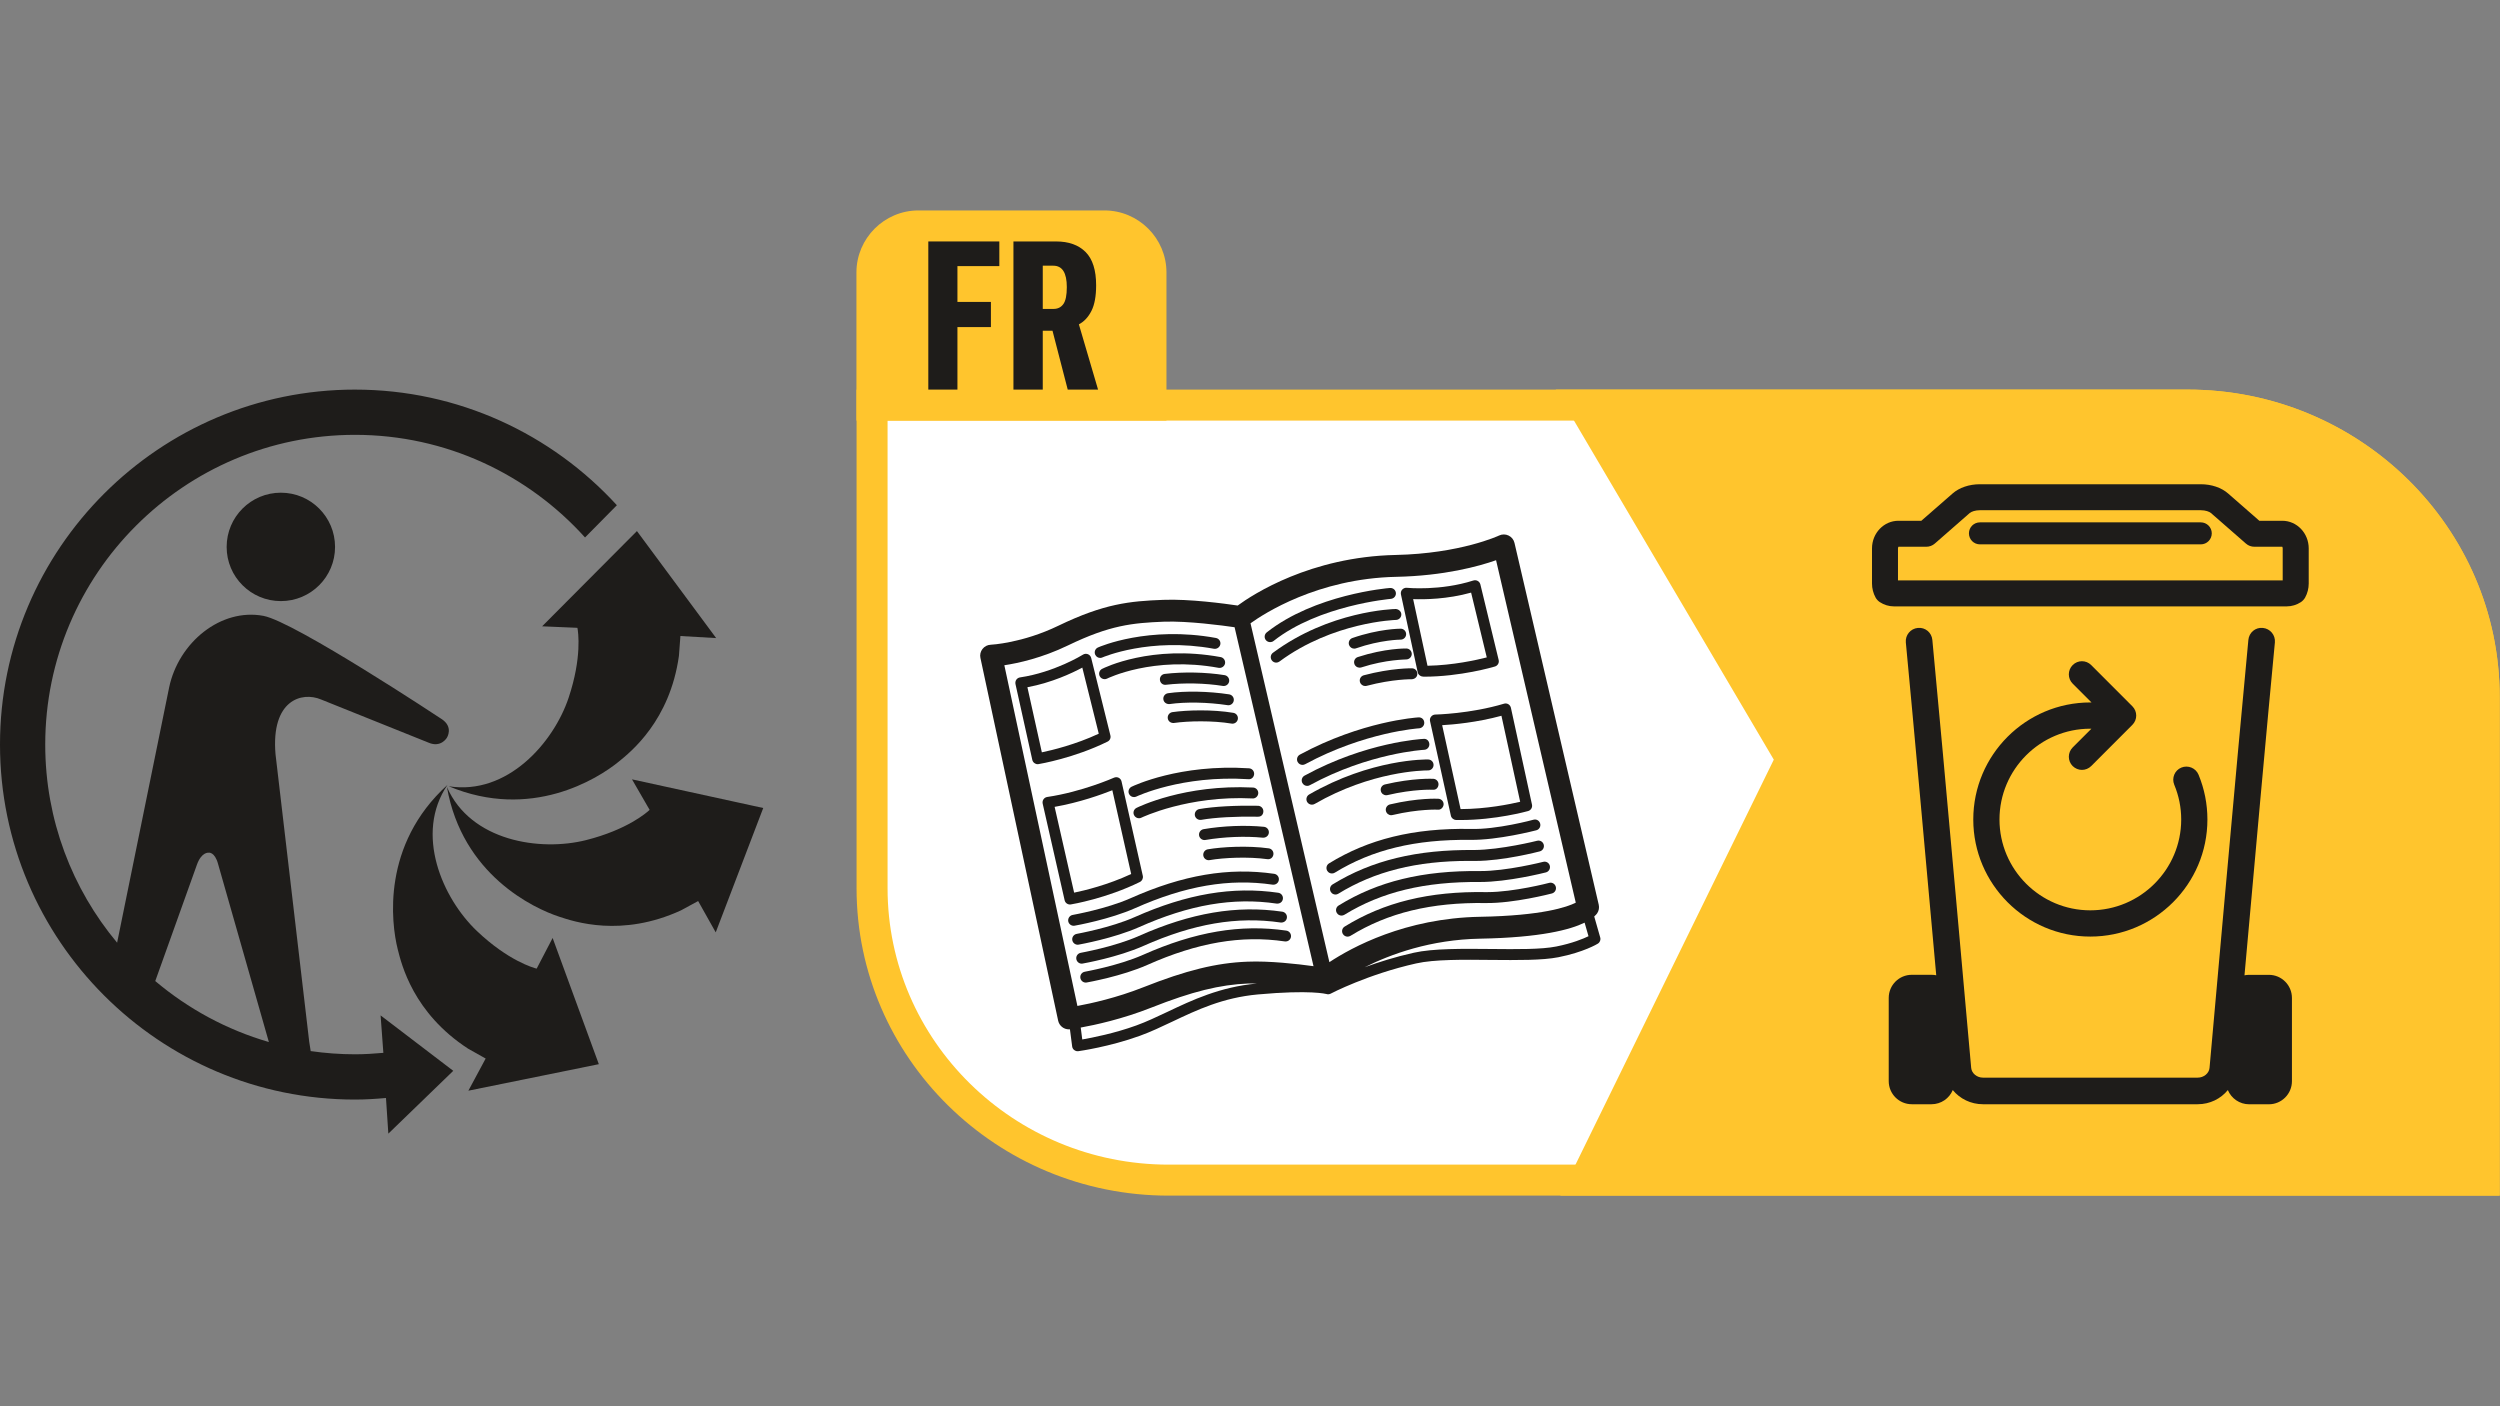 <?xml version="1.0" encoding="UTF-8" standalone="no"?><!DOCTYPE svg PUBLIC "-//W3C//DTD SVG 1.1//EN" "http://www.w3.org/Graphics/SVG/1.1/DTD/svg11.dtd"><svg width="100%" height="100%" viewBox="0 0 5334 3000" version="1.1" xmlns="http://www.w3.org/2000/svg" xmlns:xlink="http://www.w3.org/1999/xlink" xml:space="preserve" xmlns:serif="http://www.serif.com/" style="fill-rule:evenodd;clip-rule:evenodd;stroke-linejoin:round;stroke-miterlimit:2;"><rect x="0" y="0" width="5334" height="3000" fill="#808080" stroke="none"/><g><g><path d="M4667.45,831.257l-2839.9,-0l-0,1063.87c-0,361.592 298.681,655.886 665.873,655.886l2839.9,0l-0,-1063.96c-0,-361.591 -298.682,-655.792 -665.873,-655.792" style="fill:#ffc52d;fill-rule:nonzero;"/><path d="M2493.42,2484.86c-330.697,-0 -599.697,-264.52 -599.697,-589.71l0,-997.783l2773.73,-0c330.696,-0 599.696,264.52 599.696,589.709l0,997.784l-2773.72,-0Z" style="fill:#fff;fill-rule:nonzero;"/><path d="M954.801,1674.58c-71.03,104.632 -10.64,242.119 62.723,311.842c66.83,63.47 120.5,78.497 127.5,80.271l34.068,-65.43l98.565,269.28l-278.334,56.563l36.869,-68.604l-37.522,-21.094c-117.233,-76.257 -142.061,-180.049 -150.181,-212.437c-13.907,-55.723 -34.722,-222.518 106.312,-350.391" style="fill:#1e1c1a;fill-rule:nonzero;"/><path d="M953.522,1679.05c50.59,115.832 199.09,138.233 297.282,113.312c86.898,-22.028 128.34,-57.87 135.247,-64.403l-0.374,-0.654l-37.242,-64.496l280.014,61.136l-101.365,265.36l-37.522,-66.83l-36.588,19.881c-127.126,58.43 -228.118,23.988 -259.853,13.534c-54.603,-17.921 -206.744,-89.324 -239.599,-276.84" style="fill:#1e1c1a;fill-rule:nonzero;"/><path d="M1448.56,1399.4c-19.321,138.42 -102.858,204.97 -128.806,225.971c-44.523,36.308 -186.863,125.82 -362.432,52.176c124.886,19.974 223.918,-92.871 255.933,-188.916c28.748,-86.058 20.348,-140.567 18.761,-148.968l-0.933,-0.186l-74.391,-3.174l202.264,-203.197l169.035,228.305l-76.257,-4.387l-3.174,42.376Z" style="fill:#1e1c1a;fill-rule:nonzero;"/><path d="M599.221,1282.5c-63.937,0 -115.646,-51.709 -115.646,-115.552c-0,-63.937 51.709,-115.739 115.646,-115.739c63.936,-0 115.645,51.802 115.645,115.739c0,63.843 -51.709,115.552 -115.645,115.552" style="fill:#1e1c1a;"/><path d="M420.208,1844.71c9.8,-27.161 24.641,-25.388 24.641,-25.388c-0,0 13.254,-2.893 20.534,24.455l108.272,379.512c-90.164,-26.228 -172.488,-71.03 -242.398,-130.113l88.951,-248.466Zm337.137,-1013.46c-417.595,0 -757.345,339.751 -757.345,757.345c0,417.594 339.75,757.438 757.345,757.438c22.401,-0 44.335,-1.4 66.176,-3.361l5.04,76.071l138.514,-134.033l-155.034,-118.26l5.88,79.898c-19.974,1.773 -40.135,3.08 -60.576,3.08c-32.015,-0 -63.564,-2.427 -94.459,-6.814l-3.173,-20.161l-71.87,-613.231c-9.894,-115.739 56.189,-134.126 97.071,-116.859l229.612,92.218c26.414,11.387 39.015,-10.64 39.015,-10.64c0,-0 14.841,-22.961 -11.667,-40.042c-0,-0 -313.149,-207.397 -379.793,-219.905c-91.004,-17.08 -181.075,56.657 -201.236,152.795l-110.979,544.534c-95.765,-114.713 -153.355,-262.094 -153.355,-422.728c0,-364.298 296.442,-660.833 660.834,-660.833c194.609,-0 369.805,84.657 490.864,218.971l67.95,-68.79c-138.607,-151.488 -337.883,-246.693 -558.814,-246.693" style="fill:#1e1c1a;fill-rule:nonzero;"/><path d="M2414.39,1678.54c-5.787,2.8 -8.214,9.8 -5.414,15.587c2.054,4.107 6.16,6.534 10.547,6.534c1.68,-0 3.454,-0.374 5.041,-1.12c0.933,-0.467 96.978,-46.109 238.852,-37.056c6.72,0.84 12.04,-4.48 12.413,-10.92c0.374,-6.44 -4.48,-11.947 -10.92,-12.321c-148.034,-9.614 -246.412,37.335 -250.519,39.296" style="fill:#1e1c1a;fill-rule:nonzero;"/><path d="M2424.88,1723.71c-5.787,2.893 -8.121,9.894 -5.227,15.587c2.053,4.107 6.16,6.534 10.454,6.534c1.773,-0 3.546,-0.373 5.133,-1.213c1.027,-0.467 99.498,-47.883 237.079,-41.069c0.28,0.093 0.466,0.093 0.653,0.093c6.254,0 11.294,-4.947 11.667,-11.107c0.28,-6.44 -4.667,-11.947 -11.107,-12.227c-145.981,-7.187 -244.452,41.348 -248.652,43.402" style="fill:#1e1c1a;fill-rule:nonzero;"/><path d="M2558.95,1726.17c-6.347,1.12 -10.641,7.094 -9.614,13.534c1.027,5.6 5.973,9.614 11.574,9.614c0.56,-0 1.306,-0 1.96,-0.094c30.055,-5.226 74.11,-7.56 120.779,-6.72c7.654,0.373 11.761,-4.947 11.854,-11.387c0.187,-6.44 -5.04,-11.761 -11.387,-11.947c-47.696,-0.934 -93.618,1.586 -125.166,7" style="fill:#1e1c1a;fill-rule:nonzero;"/><path d="M2567.98,1769.1c-6.347,1.12 -10.64,7.094 -9.613,13.534c1.026,5.694 5.973,9.707 11.573,9.707c0.561,0 1.214,-0.093 1.961,-0.186c39.388,-6.721 85.217,-8.587 122.552,-4.854c6.534,0.373 12.134,-4.107 12.788,-10.454c0.653,-6.44 -4.014,-12.134 -10.454,-12.787c-39.295,-3.92 -87.551,-2.054 -128.807,5.04" style="fill:#1e1c1a;fill-rule:nonzero;"/><path d="M2576.91,1812.08c-6.347,1.12 -10.547,7.187 -9.521,13.534c0.934,5.694 5.881,9.707 11.481,9.707c0.653,0 1.307,-0.093 1.96,-0.186c30.615,-5.321 82.698,-7.561 122.926,-2.054c7.094,1.027 12.227,-3.547 13.161,-9.894c0.933,-6.44 -3.547,-12.32 -9.894,-13.16c-44.616,-6.16 -98.658,-3.267 -130.113,2.053" style="fill:#1e1c1a;fill-rule:nonzero;"/><path d="M2347.39,1403.73c1.586,-0 3.173,-0.28 4.667,-1.027c1.026,-0.467 101.365,-43.682 238.105,-18.481c6.067,1.027 12.32,-3.174 13.534,-9.427c1.213,-6.347 -2.987,-12.414 -9.334,-13.628c-144.114,-26.321 -247.346,18.295 -251.733,20.255c-5.88,2.613 -8.587,9.427 -5.88,15.401c1.867,4.293 6.16,6.907 10.641,6.907" style="fill:#1e1c1a;fill-rule:nonzero;"/><path d="M2351.5,1427.06c-5.787,2.893 -8.027,9.894 -5.134,15.681c2.053,4.013 6.16,6.347 10.454,6.347c1.68,-0 3.547,-0.374 5.227,-1.214c0.933,-0.466 98.471,-48.629 238.105,-22.961c6.254,1.027 12.414,-3.08 13.627,-9.427c1.12,-6.254 -3.08,-12.414 -9.427,-13.534c-147.66,-27.068 -248.652,22.961 -252.852,25.108" style="fill:#1e1c1a;fill-rule:nonzero;"/><path d="M2485.03,1437.86c-6.44,0.747 -11.014,6.534 -10.174,12.974c0.653,6.441 6.254,11.107 12.881,10.174c37.428,-4.48 83.817,-3.547 121.432,2.52c0.56,0.094 1.214,0.094 1.867,0.094c5.6,-0 10.547,-4.107 11.481,-9.801c0.933,-6.347 -3.36,-12.321 -9.707,-13.347c-39.482,-6.347 -88.485,-7.374 -127.78,-2.614" style="fill:#1e1c1a;fill-rule:nonzero;"/><path d="M2492.05,1479.06c-6.347,0.933 -10.827,6.813 -9.894,13.16c0.84,6.347 6.534,10.454 13.161,9.987c34.441,-4.946 81.857,-4.013 123.673,2.334c0.653,0.093 1.213,0.187 1.866,0.187c5.601,-0 10.641,-4.107 11.481,-9.894c1.027,-6.347 -3.36,-12.321 -9.801,-13.348c-43.962,-6.72 -93.991,-7.653 -130.486,-2.426" style="fill:#1e1c1a;fill-rule:nonzero;"/><path d="M2501.44,1519.4c-6.347,0.934 -10.827,6.814 -9.894,13.254c0.84,6.347 6.534,10.454 13.161,9.894c30.708,-4.387 82.697,-5.413 122.926,1.307c0.56,0.093 1.213,0.187 1.866,0.187c5.694,-0 10.548,-4.014 11.574,-9.801c1.027,-6.347 -3.266,-12.321 -9.613,-13.347c-44.523,-7.467 -98.659,-5.974 -130.02,-1.494" style="fill:#1e1c1a;fill-rule:nonzero;"/><path d="M2292.71,1975.06c3.08,-0.467 74.857,-13.348 129.18,-37.429c107.338,-47.789 200.77,-63.656 293.361,-50.122c6.72,0.746 12.321,-3.547 13.254,-9.894c1.027,-6.347 -3.453,-12.321 -9.894,-13.254c-97.351,-14.094 -194.609,2.333 -306.242,51.989c-51.616,22.961 -122.926,35.562 -123.673,35.749c-6.347,1.12 -10.547,7.187 -9.52,13.534c1.027,5.6 5.974,9.613 11.574,9.613c0.56,0 1.307,-0.093 1.96,-0.186" style="fill:#1e1c1a;fill-rule:nonzero;"/><path d="M2301.37,2015.48c2.987,-0.56 74.857,-13.347 129.18,-37.428c107.338,-47.789 200.49,-63.843 293.361,-50.123c6.907,0.56 12.32,-3.546 13.254,-9.893c0.933,-6.347 -3.454,-12.321 -9.894,-13.254c-97.258,-14.094 -194.516,2.333 -306.242,51.896c-51.616,22.961 -123.019,35.655 -123.673,35.841c-6.347,1.12 -10.64,7.187 -9.52,13.441c1.026,5.694 5.973,9.707 11.574,9.707c0.56,0 1.213,-0.093 1.96,-0.187" style="fill:#1e1c1a;fill-rule:nonzero;"/><path d="M2307.93,2056.05c0.654,0 1.4,0 1.96,-0.187c3.174,-0.56 74.858,-13.347 129.18,-37.428c107.432,-47.789 200.677,-63.75 293.455,-50.123c6.534,0.56 12.321,-3.546 13.161,-9.893c1.026,-6.347 -3.454,-12.321 -9.801,-13.254c-97.258,-14.188 -194.703,2.333 -306.242,51.896c-51.709,22.961 -123.019,35.655 -123.673,35.841c-6.44,1.12 -10.64,7.187 -9.52,13.441c1.027,5.694 5.88,9.707 11.48,9.707" style="fill:#1e1c1a;fill-rule:nonzero;"/><path d="M2438.27,2037.44c-51.71,22.961 -123.02,35.655 -123.673,35.842c-6.441,1.12 -10.641,7.093 -9.521,13.44c1.027,5.694 5.974,9.707 11.481,9.707c0.653,0 1.307,-0.093 2.053,-0.186c2.987,-0.56 74.857,-13.348 129.18,-37.429c107.339,-47.789 200.677,-63.843 293.361,-50.216c6.721,0.84 12.321,-3.453 13.254,-9.8c0.84,-6.347 -3.453,-12.321 -9.893,-13.254c-97.259,-14.187 -194.61,2.24 -306.242,51.896" style="fill:#1e1c1a;fill-rule:nonzero;"/><path d="M2250.14,1721.52c53.482,-9.334 100.991,-26.695 123.112,-35.469l40.229,178.743c-49.749,23.241 -100.152,35.375 -121.713,39.762l-41.628,-183.036Zm34.721,208.143c2.987,-0.466 76.071,-12.787 147.194,-47.882c4.854,-2.427 7.374,-7.84 6.254,-13.067l-45.362,-201.33c-0.747,-3.454 -2.987,-6.347 -6.067,-7.934c-3.174,-1.587 -6.814,-1.587 -10.081,-0.187c-0.56,0.28 -68.323,30.242 -142.434,41.162c-3.266,0.467 -6.067,2.24 -7.933,4.947c-1.867,2.614 -2.427,5.974 -1.774,9.147l46.856,206.277c1.213,5.414 6.067,9.054 11.48,9.054c0.561,0 1.214,0 1.867,-0.187" style="fill:#1e1c1a;fill-rule:nonzero;"/><path d="M2222.88,1605.17l-30.802,-138.887c52.176,-9.708 95.858,-30.429 117.139,-41.909l35.096,141.034c-49.656,23.241 -99.965,35.281 -121.433,39.762m146.26,-36.122l-40.975,-165.208c-0.933,-3.641 -3.453,-6.627 -6.907,-8.028c-3.453,-1.4 -7.467,-1.12 -10.64,0.934c-0.56,0.373 -60.95,37.708 -134.221,48.536c-3.266,0.466 -6.066,2.24 -7.933,4.853c-1.867,2.707 -2.427,5.974 -1.867,9.241l35.935,161.941c1.214,5.32 6.067,9.147 11.387,9.147c0.654,0 1.307,-0.093 1.96,-0.186c2.987,-0.467 76.071,-12.881 147.194,-47.976c4.947,-2.427 7.468,-7.934 6.067,-13.254" style="fill:#1e1c1a;fill-rule:nonzero;"/><path d="M2784.55,1630.56c127.219,-68.791 242.212,-76.631 243.332,-76.631c6.44,-0.467 11.387,-5.974 10.92,-12.414c-0.373,-6.347 -5.133,-11.294 -12.32,-10.92c-4.947,0.28 -120.966,8.12 -253.04,79.43c-5.693,3.08 -7.747,10.174 -4.76,15.774c2.147,3.92 6.16,6.161 10.267,6.161c1.867,-0 3.734,-0.467 5.601,-1.4" style="fill:#1e1c1a;fill-rule:nonzero;"/><path d="M2794.58,1675.31c126.38,-68.883 242.866,-75.51 243.986,-75.51c6.533,-0.28 11.387,-5.787 11.107,-12.228c-0.374,-6.44 -5.32,-11.854 -12.134,-11.107c-5.04,0.28 -122.74,6.72 -254.159,78.404c-5.694,3.08 -7.654,10.174 -4.667,15.774c2.24,3.92 6.16,6.161 10.267,6.161c1.96,-0 3.827,-0.467 5.6,-1.494" style="fill:#1e1c1a;fill-rule:nonzero;"/><path d="M3046.97,1643.77c6.347,0 11.574,-5.04 11.668,-11.48c0.186,-6.347 -4.947,-11.761 -11.388,-11.854c-4.293,-0.187 -121.712,-1.68 -254.066,74.67c-5.507,3.174 -7.467,10.361 -4.293,15.961c2.24,3.733 6.16,5.787 10.174,5.787c1.96,-0 4.013,-0.467 5.787,-1.494c121.059,-69.91 231.291,-71.59 241.185,-71.59l0.933,0Z" style="fill:#1e1c1a;fill-rule:nonzero;"/><path d="M3058.1,1661.64c-1.68,0 -43.495,-2.053 -103.232,12.041c-6.347,1.493 -10.267,7.747 -8.68,14.094c1.213,5.32 5.974,8.96 11.294,8.96c0.933,0 1.773,-0.093 2.707,-0.28c56.469,-13.347 96.324,-11.48 96.698,-11.48c7.28,0.84 11.947,-4.667 12.32,-11.108c0.28,-6.44 -4.666,-11.947 -11.107,-12.227" style="fill:#1e1c1a;fill-rule:nonzero;"/><path d="M2965.67,1716.28c-6.254,1.494 -10.174,7.747 -8.681,14.001c1.307,5.413 6.067,9.054 11.294,9.054c0.933,-0 1.867,-0.094 2.8,-0.374c56.19,-13.254 96.325,-11.48 96.698,-11.48c5.881,1.026 11.948,-4.667 12.321,-11.108c0.28,-6.346 -4.667,-11.853 -11.201,-12.133c-1.68,-0.187 -43.588,-2.054 -103.231,12.04" style="fill:#1e1c1a;fill-rule:nonzero;"/><path d="M2700.78,1365.67c2.333,2.893 5.787,4.387 9.24,4.387c2.52,-0 5.04,-0.747 7.187,-2.427c96.792,-76.444 248.839,-89.698 250.333,-89.885c6.533,-0.56 11.294,-6.16 10.734,-12.6c-0.56,-6.347 -5.974,-11.014 -12.601,-10.641c-6.44,0.467 -160.541,13.907 -262.933,94.738c-5.04,4.014 -5.974,11.387 -1.96,16.428" style="fill:#1e1c1a;fill-rule:nonzero;"/><path d="M2716.01,1392.69c-5.227,3.827 -6.254,11.107 -2.427,16.334c2.24,3.08 5.787,4.76 9.334,4.76c2.52,0 4.947,-0.84 6.907,-2.333c114.526,-84.751 247.346,-88.765 248.653,-88.765c6.44,-0.186 11.574,-5.506 11.387,-11.947c-0.094,-6.44 -6.067,-11.107 -11.947,-11.387c-5.694,0.093 -141.314,4.014 -261.907,93.338" style="fill:#1e1c1a;fill-rule:nonzero;"/><path d="M2988.46,1341.38c-1.867,-0 -46.576,0.28 -102.952,19.881c-6.067,2.053 -9.241,8.774 -7.187,14.84c1.773,4.854 6.254,7.841 11.014,7.841c1.307,-0 2.613,-0.187 3.827,-0.654c52.456,-18.294 94.924,-18.574 95.298,-18.574c6.44,0 11.667,-5.227 11.667,-11.667c0,-6.44 -5.227,-11.667 -11.667,-11.667" style="fill:#1e1c1a;fill-rule:nonzero;"/><path d="M3000.67,1383.63c-1.866,-0 -45.549,-0.654 -103.511,18.201c-6.254,1.96 -9.521,8.587 -7.468,14.654c1.494,4.947 6.067,8.027 11.014,8.027c1.12,-0 2.427,-0.093 3.641,-0.467c53.669,-17.454 96.231,-16.707 95.858,-17.081c5.973,0.187 11.76,-4.947 11.947,-11.48c0.093,-6.347 -5.04,-11.761 -11.481,-11.854" style="fill:#1e1c1a;fill-rule:nonzero;"/><path d="M2901.59,1455.04c1.4,5.227 6.067,8.68 11.201,8.68c1.026,0 2.053,-0.093 2.986,-0.373c56.097,-14.841 96.139,-14.094 96.419,-14.094c6.813,-0.374 11.854,-5.04 11.854,-11.481c0.186,-6.44 -4.854,-11.76 -11.388,-11.854c-1.586,0 -43.682,-0.84 -102.858,14.841c-6.254,1.68 -9.987,8.027 -8.214,14.281" style="fill:#1e1c1a;fill-rule:nonzero;"/><path d="M2835.69,1842.07c-5.506,3.36 -7.187,10.547 -3.826,16.054c2.146,3.547 5.973,5.507 9.893,5.507c2.147,-0 4.201,-0.467 6.161,-1.68c79.897,-49.096 171.462,-71.31 289.348,-70.004c58.616,0.747 137.3,-19.601 140.567,-20.441c6.253,-1.587 9.987,-8.027 8.307,-14.187c-1.587,-6.254 -7.747,-10.174 -14.188,-8.401c-0.84,0.28 -78.87,21.468 -134.406,19.695c-121.9,-2.147 -218.131,21.934 -301.856,73.457" style="fill:#1e1c1a;fill-rule:nonzero;"/><path d="M3145.14,1813.58c-121.899,-1.12 -218.037,21.841 -301.855,73.364c-5.507,3.36 -7.28,10.547 -3.827,16.054c2.147,3.64 5.974,5.6 9.894,5.6c2.147,0 4.2,-0.56 6.067,-1.773c77.657,-47.696 166.515,-70.004 278.987,-70.004c4.481,0 8.774,0.094 13.441,0.094c59.176,-0 134.313,-19.601 137.58,-20.442c6.161,-1.68 9.894,-8.027 8.307,-14.28c-1.68,-6.161 -7.653,-9.987 -14.28,-8.307c-0.747,0.28 -77.004,19.321 -134.314,19.694" style="fill:#1e1c1a;fill-rule:nonzero;"/><path d="M3158,1858.48c-122.646,-1.307 -218.038,21.841 -301.855,73.457c-5.507,3.36 -7.281,10.547 -3.827,15.96c2.147,3.641 5.974,5.601 9.894,5.601c2.147,-0 4.2,-0.56 6.067,-1.68c79.99,-49.096 171.368,-70.937 289.441,-70.004c59.083,0.187 137.3,-19.601 140.567,-20.441c6.254,-1.587 9.987,-8.027 8.4,-14.281c-1.68,-6.16 -7.747,-9.987 -14.374,-8.213c-0.746,0.186 -78.404,19.974 -134.313,19.601" style="fill:#1e1c1a;fill-rule:nonzero;"/><path d="M3173.68,1903.41l-2.8,-0c-122.367,-2.147 -218.038,21.841 -301.856,73.457c-5.506,3.36 -7.187,10.453 -3.826,15.96c2.24,3.64 6.067,5.601 9.987,5.601c2.053,-0 4.2,-0.56 6.067,-1.68c79.897,-49.19 172.208,-71.871 289.348,-70.004c59.456,0.653 137.3,-19.601 140.567,-20.441c6.253,-1.68 9.987,-8.027 8.307,-14.281c-1.68,-6.16 -7.841,-10.08 -14.281,-8.307c-0.747,0.28 -75.417,19.695 -131.513,19.695" style="fill:#1e1c1a;fill-rule:nonzero;"/><path d="M3203.48,1527.18l39.948,183.502c-21.374,5.04 -72.057,15.494 -127.126,15.588l-39.295,-179.023c23.707,-1.306 74.017,-5.787 126.473,-20.067m-150.088,1.866c-2.24,2.707 -3.08,6.254 -2.24,9.708l44.429,201.61c1.12,5.227 5.787,8.96 11.2,9.147c3.08,-0 6.161,0.093 9.241,0.093c75.51,0 141.5,-18.387 144.3,-19.134c6.067,-1.68 9.614,-7.747 8.307,-13.721l-44.988,-206.743c-0.747,-3.081 -2.707,-5.881 -5.507,-7.561c-2.801,-1.587 -6.161,-2.053 -9.241,-1.027c-71.963,21.561 -145.887,23.148 -146.634,23.148c-3.453,0.094 -6.72,1.68 -8.867,4.48" style="fill:#1e1c1a;fill-rule:nonzero;"/><path d="M3138.76,1264.4l33.415,138.233c-21.188,5.414 -71.59,16.801 -126.473,17.828l-30.615,-142.154c24.268,0.84 72.337,0.374 123.673,-13.907m-101.085,179.396c78.777,-0 148.967,-20.815 151.954,-21.748c5.88,-1.774 9.427,-7.841 7.934,-13.908l-39.015,-161.194c-0.84,-3.174 -2.801,-5.881 -5.694,-7.467c-2.8,-1.587 -6.067,-1.867 -9.24,-0.934c-70.471,22.588 -141.314,15.681 -141.968,15.588c-3.266,-0.467 -7.373,1.026 -9.893,3.827c-2.521,2.706 -3.454,6.533 -2.707,10.267l35.842,166.421c1.306,5.881 7.373,9.241 12.787,9.148" style="fill:#1e1c1a;fill-rule:nonzero;"/><path d="M3320.52,2019.45c-31.922,6.347 -83.537,5.881 -138.42,5.321c-61.137,-0.56 -124.513,-1.307 -165.769,8.027c-39.855,8.867 -75.137,20.161 -104.631,30.895c55.256,-27.722 140.38,-59.083 246.692,-60.95c129.18,-2.334 191.996,-19.228 222.518,-34.162l8.307,28.935c-11.201,5.413 -34.535,15.121 -68.697,21.934m-829.495,139.354c-23.054,10.827 -44.709,21.188 -66.643,29.121c-46.576,16.895 -93.898,26.135 -115.273,29.869l-3.266,-25.388c30.428,-5.507 88.391,-17.921 150.927,-42.656c86.338,-34.162 146.261,-49.002 206.651,-51.336c6.16,-0.186 12.973,-0.093 19.694,0c-0.56,0 -1.027,0.094 -1.68,0.094c-78.404,7.187 -137.954,35.375 -190.41,60.296m-348.151,-739.424c29.589,-4.48 79.991,-15.4 135.714,-42.282c89.604,-43.309 137.3,-47.976 205.064,-50.682c50.962,-1.774 125.446,8.213 150.46,11.854l168.382,723.182c-34.628,-4.76 -94.551,-11.574 -140.94,-9.613c-66.084,2.52 -130.393,18.294 -221.958,54.509c-57.216,22.681 -112.006,34.628 -140.847,39.949l-155.875,-726.917Zm835.842,-188.636c102.765,-2.147 176.502,-22.494 213.278,-35.468l170.061,730.65c-18.2,9.24 -71.03,27.814 -204.503,30.148c-159.515,2.893 -273.574,65.336 -321.176,96.791l-168.289,-722.996c27.442,-19.787 142.901,-95.578 310.629,-99.125m422.728,724.676c2.987,-2.613 5.04,-5.04 6.254,-6.72c3.64,-5.414 4.76,-12.041 3.36,-18.387l-179.769,-771.999c-1.587,-6.814 -6.16,-12.601 -12.601,-15.681c-6.347,-3.08 -13.814,-3.08 -20.161,-0.093c-0.746,0.466 -82.884,38.642 -220.837,41.535c-181.45,3.92 -304.376,84.004 -336.951,107.899c-27.161,-4.014 -103.325,-14.374 -158.861,-12.134c-71.777,2.707 -126.006,8.12 -223.638,55.163c-77.097,37.335 -143.927,40.602 -144.58,40.602c-6.907,0.28 -13.254,3.64 -17.455,9.054c-4.2,5.413 -5.88,12.507 -4.386,19.134l165.861,774.052c2.427,10.827 11.947,18.387 22.868,18.387c0.747,0 1.493,0 2.24,-0.093l4.76,36.589c0.374,3.08 1.96,5.88 4.481,7.747c2.053,1.586 4.48,2.426 7.093,2.426c0.467,0 1.027,-0.093 1.587,-0.093c2.707,-0.373 66.83,-9.427 131.607,-32.948c22.867,-8.307 45.175,-18.854 68.79,-30.055c53.109,-25.201 108.085,-51.243 182.476,-58.056c113.032,-10.267 146.26,-0.934 146.447,-0.934c2.987,1.027 6.253,0.654 9.054,-0.746c0.84,-0.467 78.87,-41.256 182.382,-64.497c38.642,-8.774 100.618,-8.12 160.448,-7.467c56.003,0.467 108.832,1.027 143.181,-5.787c54.042,-10.734 82.884,-28.188 84.004,-28.935c4.48,-2.706 6.627,-8.12 5.133,-13.16l-12.787,-44.803Z" style="fill:#1e1c1a;fill-rule:nonzero;"/><path d="M1827.29,897.387l0,-316.136c0,-72.804 59.55,-132.26 132.26,-132.26l396.873,-0c72.804,-0 132.354,59.456 132.354,132.26l-0,316.136l-661.487,-0Z" style="fill:#ffc52d;fill-rule:nonzero;"/><path d="M3329.09,2550.99l455.49,-930.207l-465.29,-789.546l1348.17,-0c367.098,-0 665.873,294.201 665.873,655.886l0,1063.87l-2004.25,-0Z" style="fill:#ffc52d;fill-rule:nonzero;"/><path d="M4667.36,897.387l-1232.34,-0l424.594,720.476l-424.501,867.016l1832.04,0l0,-997.783c0,-325.19 -269.093,-589.709 -599.79,-589.709" style="fill:#ffc52d;fill-rule:nonzero;"/><path d="M4840.91,2079.92l-42.095,-0c-3.361,-0 -6.721,0.373 -9.988,1.027c19.601,-219.065 50.123,-557.135 64.87,-710.302c1.4,-15.588 -9.987,-29.402 -25.668,-30.895c-15.867,-1.68 -29.401,9.893 -30.894,25.481c-22.588,235.212 -82.325,906.685 -82.885,913.406c-1.12,11.387 -12.134,20.627 -25.201,20.627l-458.196,0c-12.974,0 -23.988,-9.24 -25.108,-20.627c-0.653,-6.721 -60.296,-678.194 -82.884,-913.406c-1.494,-15.588 -15.121,-27.161 -30.988,-25.481c-15.588,1.493 -26.975,15.307 -25.575,30.895c14.654,153.074 45.176,491.144 64.87,710.208c-3.36,-0.653 -6.627,-1.026 -10.081,-1.026l-42.002,-0c-27.254,-0 -49.282,22.121 -49.282,49.282l-0,177.622c-0,27.162 22.028,49.283 49.282,49.283l42.002,-0c20.441,-0 37.989,-12.507 45.363,-30.242c15.12,18.481 38.362,30.242 64.403,30.242l458.196,-0c26.041,-0 49.283,-11.761 64.31,-30.242c7.467,17.828 25.015,30.335 45.456,30.335l42.095,0c27.161,0 49.189,-22.121 49.189,-49.282l0,-177.623c0,-27.161 -22.028,-49.282 -49.189,-49.282" style="fill:#1e1c1a;fill-rule:nonzero;"/><path d="M4870.35,1238.33l-820.815,-0l0,-68.23c0,-2.334 1.214,-3.454 0.934,-3.547l59.456,-0c6.627,-0 13.067,-2.334 18.201,-6.814l74.484,-65.15c3.267,-2.8 11.48,-5.974 21.654,-5.974l471.45,0c10.174,0 18.295,3.174 21.562,5.974l74.577,65.15c5.04,4.48 11.48,6.814 18.201,6.814l59.456,-0c-0.28,0.093 0.84,1.213 0.84,3.547l-0,68.23Zm-0.84,-127.22l-49.003,-0l-66.643,-58.243c-14.281,-12.507 -35.562,-19.694 -58.15,-19.694l-471.45,-0c-22.681,-0 -43.869,7.187 -58.149,19.694l-66.737,58.243l-48.909,-0c-31.082,-0 -56.376,26.415 -56.376,58.99l-0,74.95c-0,10.547 2.707,20.814 7.653,29.868c2.147,3.92 5.227,7.187 8.961,9.707c9.054,5.974 19.601,9.147 30.241,9.147l837.989,0c10.734,0 21.188,-3.173 30.335,-9.147c3.64,-2.52 6.72,-5.787 8.96,-9.707c4.947,-9.054 7.654,-19.321 7.654,-29.868l-0,-74.95c-0,-32.575 -25.295,-58.99 -56.376,-58.99" style="fill:#1e1c1a;fill-rule:nonzero;"/><path d="M4695.52,1114.51l-471.076,0c-13.068,0 -23.522,10.454 -23.522,23.428c0,13.068 10.454,23.521 23.522,23.521l471.076,0c12.974,0 23.522,-10.453 23.522,-23.521c-0,-12.974 -10.548,-23.428 -23.522,-23.428" style="fill:#1e1c1a;fill-rule:nonzero;"/><path d="M4690.78,1652.84c-5.973,-14.28 -22.401,-21.001 -36.682,-15.12c-14.28,5.88 -21.001,22.307 -15.12,36.588c9.8,23.521 14.84,48.536 14.84,74.204c0,106.778 -86.991,193.769 -193.956,193.769c-106.779,0 -193.77,-86.991 -193.77,-193.769c0,-106.872 86.991,-193.77 193.77,-193.77c0.84,0 1.587,0.093 2.333,0.093l-39.948,39.949c-10.921,11.014 -10.921,28.748 -0,39.669c5.507,5.413 12.6,8.213 19.787,8.213c7.094,0 14.281,-2.8 19.788,-8.213l87.831,-87.925c10.921,-10.92 10.921,-28.654 0,-39.575l-87.831,-87.924c-10.92,-11.014 -28.655,-11.014 -39.575,-0c-10.921,10.92 -10.921,28.654 -0,39.575l40.228,40.229c-0.84,-0 -1.68,-0.094 -2.613,-0.094c-137.674,0 -249.679,112.006 -249.679,249.773c-0,137.673 112.005,249.772 249.679,249.772c137.767,0 249.866,-112.099 249.866,-249.772c-0,-33.042 -6.347,-65.244 -18.948,-95.672" style="fill:#1e1c1a;fill-rule:nonzero;"/><g><path d="M1980.65,515.155l151.538,0l-0,52.605l-89.407,0l-0,76.419l71.439,-0l-0,53.687l-71.439,0l-0,133.353l-62.131,0l0,-316.064Z" style="fill:#1e1c1a;fill-rule:nonzero;"/><path d="M2162.28,515.155l90.922,0c26.988,0 47.987,7.505 62.997,22.514c15.009,15.01 22.514,38.679 22.514,71.007c-0,23.235 -3.32,41.42 -9.958,54.553c-6.784,13.422 -15.732,23.019 -26.844,28.792l40.915,139.198l-64.728,0l-32.473,-125.559l-20.782,-0l0,125.559l-62.563,0l-0,-316.064Zm85.51,143.961c9.092,-0 16.092,-3.464 20.999,-10.391c4.907,-6.783 7.36,-18.834 7.36,-36.153c0,-30.452 -9.597,-45.678 -28.792,-45.678l-22.514,0l0,92.222l22.947,-0Z" style="fill:#1e1c1a;fill-rule:nonzero;"/></g></g></g></svg>